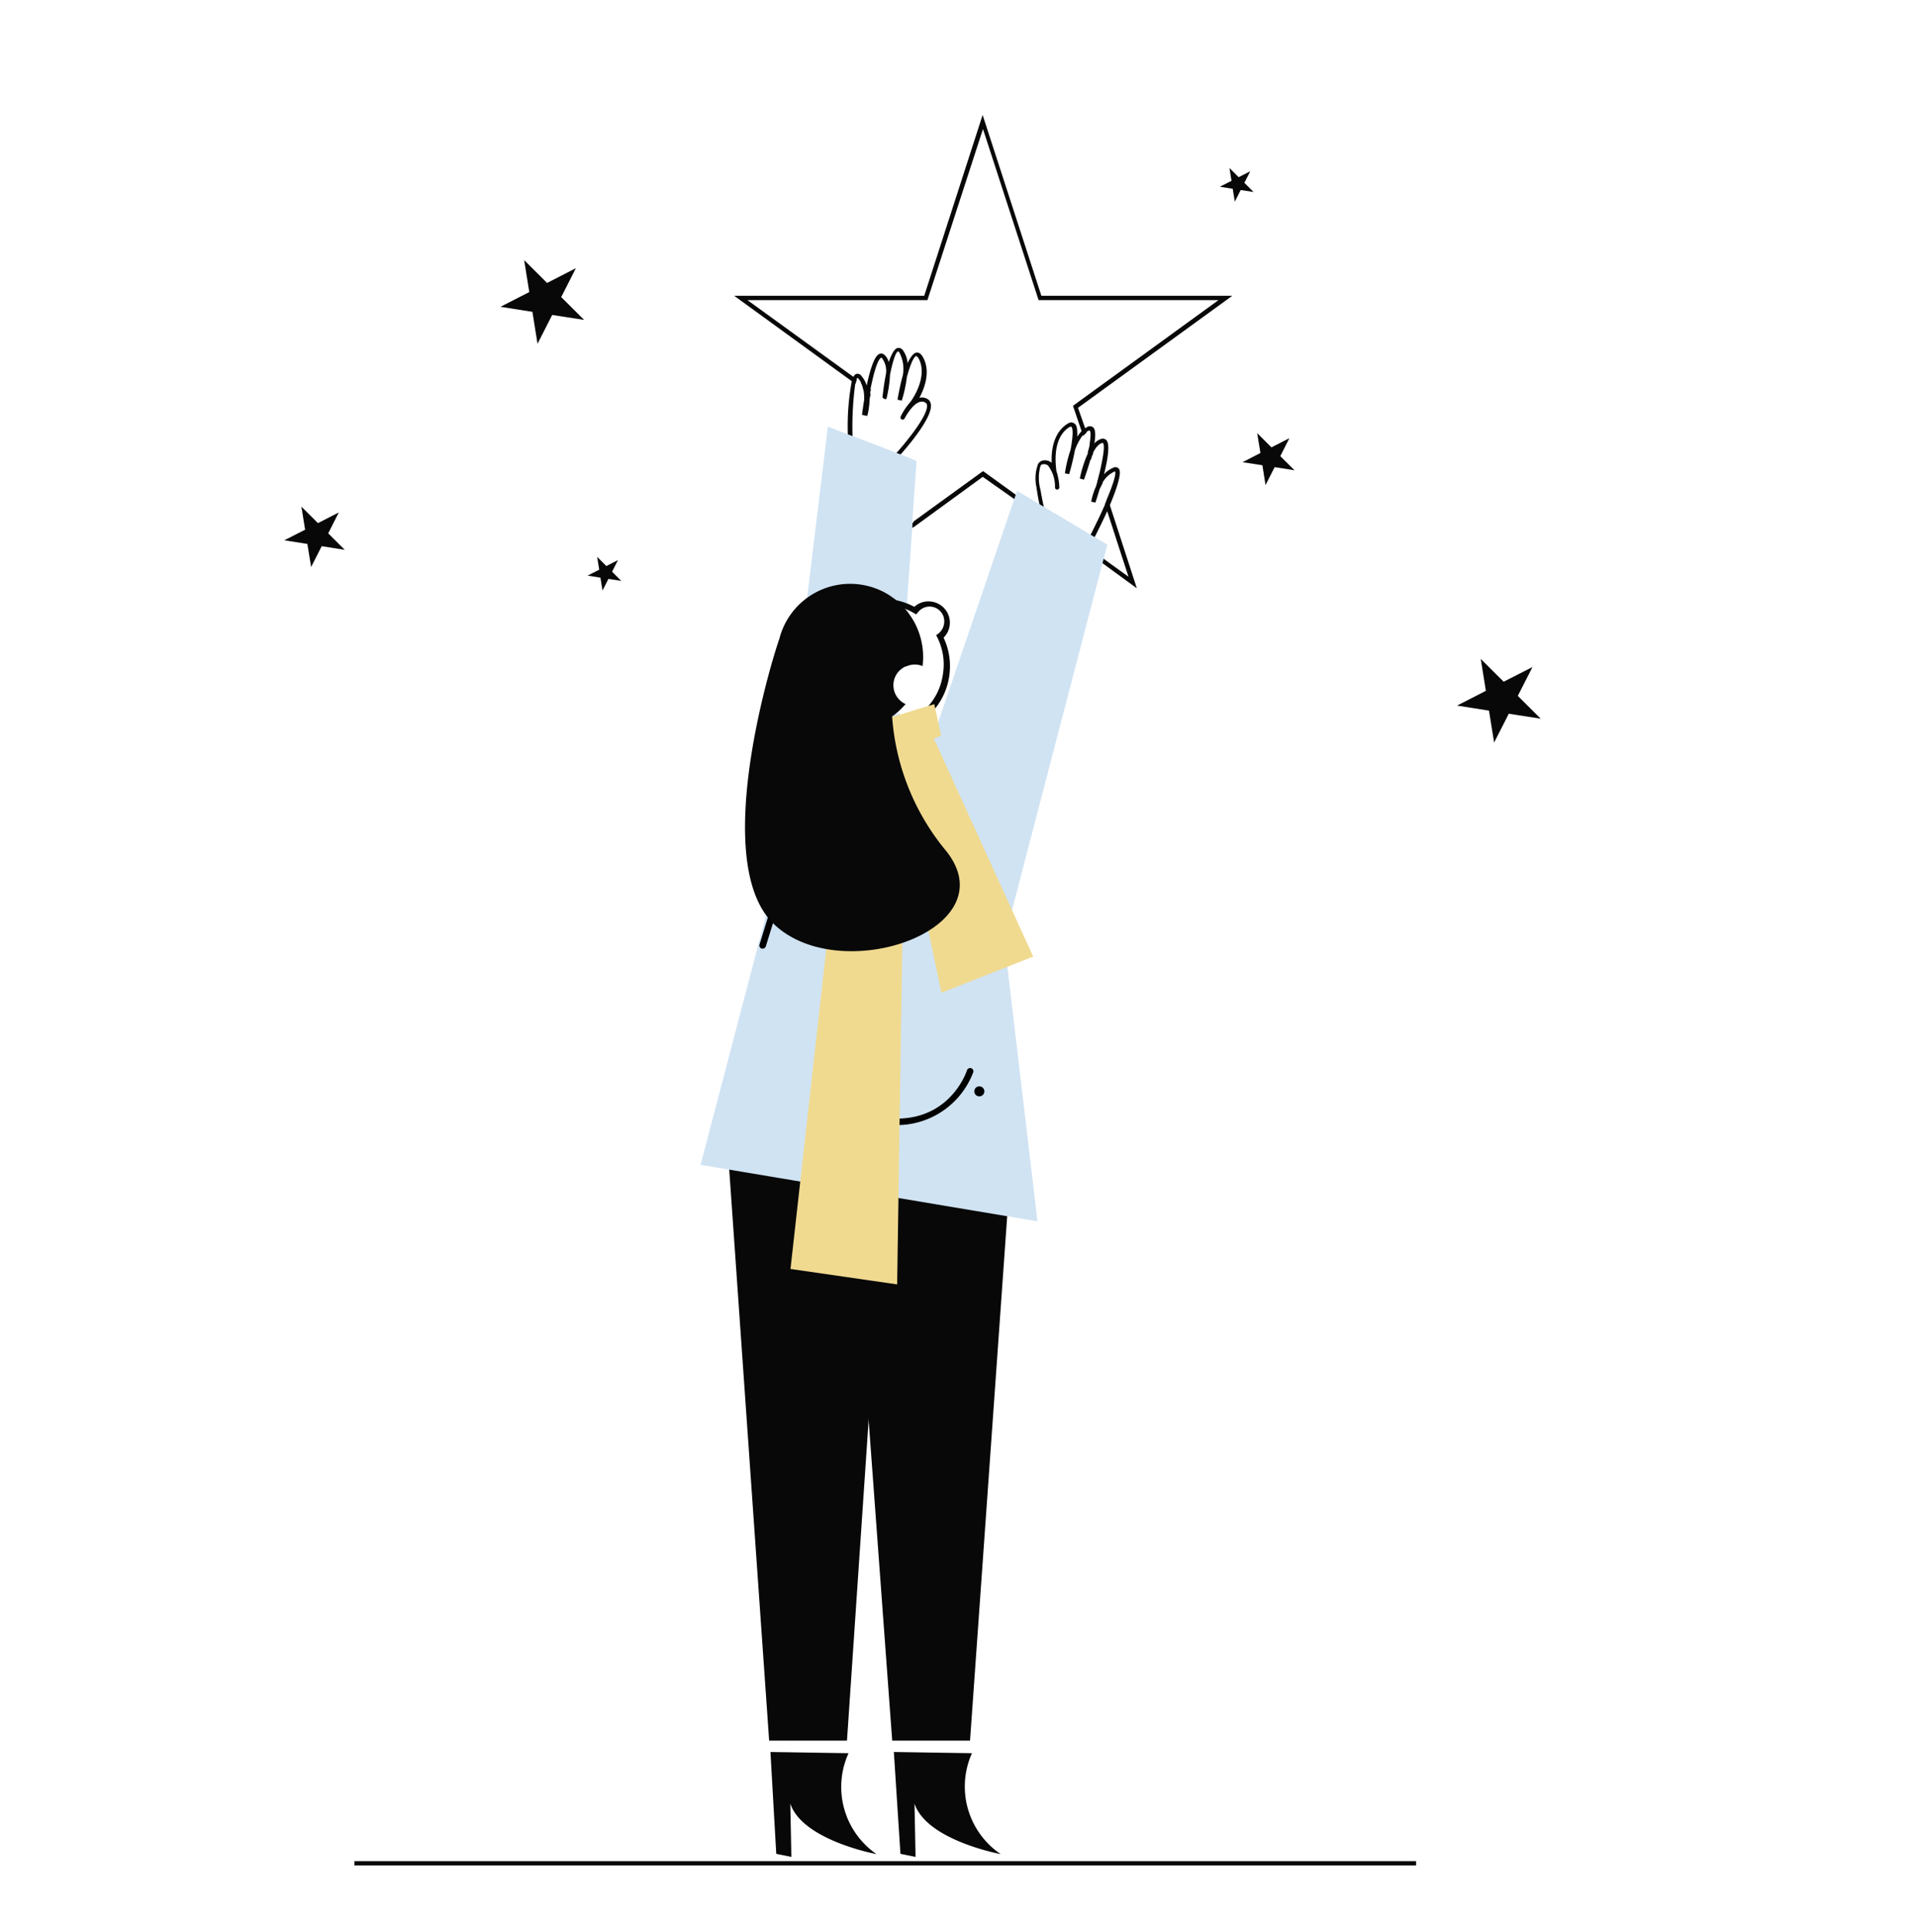 <svg id="Capa_6" data-name="Capa 6" xmlns="http://www.w3.org/2000/svg" viewBox="0 0 220.9 222.71"><title>Mesa de trabajo 38</title><path d="M113.42,54.41l-.15-.11-8,5.8-.05.65,8-5.83L117.56,58l.17-.49Zm-13.33-9.69-.5-.36h0l-.41-.3a2.66,2.66,0,0,1,.3.83l.3.22.21.15.22.16c0-.19.06-.37.1-.55Zm13.33,9.69-.15-.11-8,5.8-.05.65,8-5.83L117.56,58l.17-.49Zm-13.33-9.69-.5-.36h0l-.41-.3a2.66,2.66,0,0,1,.3.83l.3.22.21.15.22.16c0-.19.06-.37.1-.55Zm0,0-.5-.36h0l-.41-.3a2.66,2.66,0,0,1,.3.83l.3.22.21.15.22.16c0-.19.06-.37.1-.55Zm27.66,13.09-.12-.37-.3.7.12.35h0l.12.38.86,2.65.24.75h0l1.37,4.2L128,65l-4.56-3.31-.69-.5h0l-.69-.5-1.41-1-.32-.24h0l-.31-.23-2.24-1.62-4.31-3.14-.15-.11-8,5.8L96.5,66.49l4.54-14,.16-.48.14-.46-.46-.18-.19.58-.08.24-.08.24-5,15.34,9.69-7,8-5.83L117.56,58l2.6,1.89.34.24h0l.57.41h0l.71.51,6,4.4L131,67.8l-3.12-9.61ZM126.63,56l.12.37s0,0,0-.06c.09-.19.18-.39.29-.58l-.1-.32-.11-.34-.14-.43c-.07.29-.15.6-.23.9l.13.38h0Zm-1-4.81c0,.29-.13.61-.21.95l.14.45h0l.14.44.12-.44.15-.33-.11-.33-.08-.26Zm-26-6.81-.41-.3a2.66,2.66,0,0,1,.3.83l.3.22.21.15.22.16c0-.19.06-.37.1-.55l-.21-.15-.5-.36Zm-1.22-.28.19.14a2.17,2.17,0,0,1,.15-.5l-.17-.13-.18-.13L86.13,34.59h20.74l6.4-19.72,6.41,19.72h20.73L123.64,46.77l1,2.94.09.27.09.28a2.48,2.48,0,0,1,.39-.4l-.08-.26-.08-.23L124.22,47,142,34.09H120l-6.77-20.84L106.5,34.09H84.6l13.56,9.85Zm1.73.64-.5-.36h0l-.41-.3a2.66,2.66,0,0,1,.3.83l.3.22.21.15.22.16c0-.19.06-.37.1-.55Zm13.33,9.69-.15-.11-8,5.8-.05.65,8-5.83L117.56,58l.17-.49Zm-13.33-9.69-.5-.36h0l-.41-.3a2.66,2.66,0,0,1,.3.83l.3.22.21.15.22.16c0-.19.06-.37.1-.55Zm13.33,9.69-.15-.11-8,5.8-.05.65,8-5.83L117.56,58l.17-.49Zm-13.33-9.69-.5-.36h0l-.41-.3a2.66,2.66,0,0,1,.3.83l.3.22.21.15.22.16c0-.19.06-.37.1-.55Zm13.33,9.69-.15-.11-8,5.8-.05.65,8-5.83L117.56,58l.17-.49Z" fill="#080808"/><path d="M100,45.26l0,.19c0,.19-.07.37-.1.54l0,.12c0-.06,0-.14,0-.2s0-.25,0-.37,0-.28,0-.43l-.3-.22a5.15,5.15,0,0,1,.1,1.23c-.13.78-.21,1.41-.25,1.72l.49.1a8.16,8.16,0,0,0,.26-1.79c0-.25.08-.49.13-.73Zm0,0,0,.19c0,.19-.07.37-.1.54l0,.12c0-.06,0-.14,0-.2s0-.25,0-.37,0-.28,0-.43l-.3-.22a5.15,5.15,0,0,1,.1,1.23c-.13.78-.21,1.41-.25,1.72l.49.1a8.16,8.16,0,0,0,.26-1.79c0-.25.08-.49.13-.73Zm0,0,0,.19c0,.19-.07.37-.1.54l0,.12c0-.06,0-.14,0-.2s0-.25,0-.37,0-.28,0-.43l-.3-.22a5.15,5.15,0,0,1,.1,1.23c-.13.78-.21,1.41-.25,1.72l.49.1a8.16,8.16,0,0,0,.26-1.79c0-.25.08-.49.13-.73Zm7,.81a1.24,1.24,0,0,0-1.06-.22h0c.59-1.09,1.31-3,.45-4.62-.23-.44-.5-.64-.81-.59s-.69.55-1,1.22a2.85,2.85,0,0,0-.5-1.44.62.62,0,0,0-.67-.31c-.38.11-.7.77-1,1.62a1.62,1.62,0,0,0-.52-.85.53.53,0,0,0-.56-.09c-.61.25-1.11,2-1.46,3.65a3,3,0,0,0-.63-1.14.52.52,0,0,0-.6-.19.6.6,0,0,0-.3.34,1.78,1.78,0,0,0-.19.48,28.72,28.72,0,0,0-.45,6.25c0,.66,0,1.25,0,1.73v.22l2.78.32.51.06,2.42.28.08-.09.19-.21c.85-.94,3.74-4.31,3.59-5.81A.86.86,0,0,0,107,46.07Zm-3.88,6.19L101.2,52l-.51-.06-2.45-.29c0-.43,0-.87,0-1.31a37.24,37.24,0,0,1,.32-6.15h0a2.17,2.17,0,0,1,.15-.5.27.27,0,0,1,.1-.14.22.22,0,0,1,.08.07,1.69,1.69,0,0,1,.29.41,2.66,2.66,0,0,1,.3.83,5.15,5.15,0,0,1,.1,1.23c-.13.78-.21,1.41-.25,1.72l.49.1a8.16,8.16,0,0,0,.26-1.79c0-.25.08-.49.13-.73s.06-.37.1-.55c.38-1.92.84-3.45,1.23-3.61,0,0,0,0,.06,0a2.45,2.45,0,0,1,.48,1.93c-.2,1-.33,2.06-.39,2.66l.23.17,0,0,.22,0a14.55,14.55,0,0,0,.42-2.8c.29-1.47.64-2.61.93-2.69,0,0,.07,0,.14.12a4,4,0,0,1,.39,2.69c-.3,1.08-.5,2.2-.6,2.75l.49.12a15.55,15.55,0,0,0,.59-2.72c.37-1.35.78-2.38,1.09-2.43,0,0,.15.06.29.33,1.09,2.12-.85,4.83-1,5A7.11,7.11,0,0,0,103.79,48a.26.26,0,0,0,.11.34.26.26,0,0,0,.34-.11c.24-.47,1-1.73,1.8-1.92a.77.77,0,0,1,.65.13.34.34,0,0,1,.13.27c.13,1.18-2.45,4.31-3.56,5.54Zm-3.12-7,0,.19c0,.19-.07.37-.1.54l0,.12c0-.06,0-.14,0-.2s0-.25,0-.37,0-.28,0-.43l-.3-.22a5.15,5.15,0,0,1,.1,1.23c-.13.78-.21,1.41-.25,1.72l.49.1a8.16,8.16,0,0,0,.26-1.79c0-.25.08-.49.13-.73Zm0,0,0,.19c0,.19-.07.37-.1.54l0,.12c0-.06,0-.14,0-.2s0-.25,0-.37,0-.28,0-.43l-.3-.22a5.15,5.15,0,0,1,.1,1.23c-.13.78-.21,1.41-.25,1.72l.49.1a8.16,8.16,0,0,0,.26-1.79c0-.25.08-.49.13-.73Zm0,0,0,.19c0,.19-.07.37-.1.54l0,.12c0-.06,0-.14,0-.2s0-.25,0-.37,0-.28,0-.43l-.3-.22a5.15,5.15,0,0,1,.1,1.23c-.13.78-.21,1.41-.25,1.72l.49.1a8.16,8.16,0,0,0,.26-1.79c0-.25.08-.49.13-.73Z" fill="#090909"/><path d="M128.91,54a.52.52,0,0,0-.63-.09,2.93,2.93,0,0,0-1.06.75c.42-1.68.71-3.43.28-3.92a.58.58,0,0,0-.55-.17,1.69,1.69,0,0,0-.84.54c.14-.87.15-1.6-.15-1.86a.62.62,0,0,0-.74,0,1.07,1.07,0,0,0-.22.15,2.18,2.18,0,0,0-.41.34,4,4,0,0,0-.45.59c0-.73,0-1.32-.35-1.53s-.59-.11-1,.19c-1.48,1.11-1.66,3.11-1.6,4.35l0,0a1.23,1.23,0,0,0-1-.27.83.83,0,0,0-.57.41,4.69,4.69,0,0,0-.18,2.7,23,23,0,0,0,.6,3c.07.29.14.55.19.76s.14.48.17.57l0,.12,1.42.49,1.62.56,2.39.83.1-.19c.24-.47.55-1.08.88-1.76.26-.53.53-1.1.79-1.67l.3-.69C128.7,56.27,129.32,54.44,128.91,54Zm-1.58,4.15c-.3.68-.63,1.41-1,2.15-.26.53-.52,1.07-.79,1.59L122,60.66l-1.25-.43c0-.17-.1-.37-.16-.59a32.16,32.16,0,0,1-.69-3.18,5.09,5.09,0,0,1,0-2.77.34.34,0,0,1,.24-.18.77.77,0,0,1,.64.16,4,4,0,0,1,.79,2.51.25.25,0,0,0,.25.25.26.26,0,0,0,.25-.26,6.69,6.69,0,0,0-.34-1.89c0-.21-.61-3.49,1.3-4.92.25-.19.38-.2.41-.18.26.18.18,1.29-.08,2.67a15.69,15.69,0,0,0-.65,2.7l.49.1a27.38,27.38,0,0,0,.66-2.74,6.23,6.23,0,0,1,.84-1.65,2.48,2.48,0,0,1,.39-.4,1.32,1.32,0,0,1,.29-.19c.11-.06.17-.07.18-.05.16.14.12.73,0,1.55,0,.29-.13.61-.21.95,0,.11,0,.21-.08.32a14.14,14.14,0,0,0-.84,2.71l.48.13c.16-.46.46-1.32.73-2.26l.12-.44.15-.33c.32-.62.7-1.11,1.11-1.2.06,0,.06,0,.07,0,.27.3,0,1.77-.41,3.56-.07.29-.15.6-.23.9s-.11.39-.17.58a7.83,7.83,0,0,0-.54,1.72l.48.12c.1-.28.29-.87.5-1.59,0,0,0,0,0-.06.09-.19.18-.39.29-.58a3,3,0,0,1,1.41-1.35l.07,0c.15.29-.25,1.52-.91,3.1Z" fill="#090909"/><polygon points="116.28 137.08 111.78 200.61 102.81 200.61 97.77 132.03 116.28 137.08" fill="#080808"/><polygon points="102.11 133.81 97.6 200.61 88.63 200.61 83.59 128.49 102.11 133.81" fill="#080808"/><path d="M105.62,53.12l-.48,6.81,0,.65-.62,8.83,0,.41,0,.39a6.83,6.83,0,0,0-1.59-.5,8.09,8.09,0,0,1,1.51,1.69l-.41,5.75a1.54,1.54,0,0,0-.48.24,2.38,2.38,0,0,0-.64,3.31,2.44,2.44,0,0,0,.82.75l0,.3a7.25,7.25,0,0,1-.62.62l.59-.18-.06.82,0,.31v0l0,.4,0,.39-.09,1.25-.09,1.26-.17,2.51h0l0,.18h0L102,104.84l-6.5.68-6.54.68-.48,0,.21-1.73h0l.29-2.37h0L91.39,82l1.32-11h0L93,68.93l2.4-19.76,2.19.85.26.09.26.1,2.65,1,.46.18,1.76.68.38.15.25.09Z" fill="#d0e3f3"/><path d="M108.73,73.49a2.41,2.41,0,0,0,.7-1.38,2.45,2.45,0,0,0-2.07-2.77,2.39,2.39,0,0,0-2,.6c-.25-.13-.5-.25-.76-.36a8.08,8.08,0,0,0-1.81-.49,6.39,6.39,0,0,0-1.06-.08h-.07a7.77,7.77,0,0,0-3.05,14.91,6.85,6.85,0,0,0,1.28.42c.22,0,.44.1.67.13a8.56,8.56,0,0,0,1.12.08l.52,0h.07a6.94,6.94,0,0,0,1.29-.21,7.84,7.84,0,0,0,3-1.49,7.17,7.17,0,0,0,1.2-1.2,7.61,7.61,0,0,0,1.62-3.72A7.69,7.69,0,0,0,108.73,73.49Zm-.09,4.3A7,7,0,0,1,107,81.35a6.71,6.71,0,0,1-2.48,1.84h0l-.4.17h0a4.42,4.42,0,0,1-.48.15,2.79,2.79,0,0,1-.39.1l-.1,0a5.91,5.91,0,0,1-.94.13,6.91,6.91,0,0,1-.91,0l-.61-.06a5.69,5.69,0,0,1-.84-.18,7,7,0,0,1-4.41-3.6h0a6.84,6.84,0,0,1-.69-4.16,7.07,7.07,0,0,1,8-5.94l.27,0a6.83,6.83,0,0,1,1.59.5,7.46,7.46,0,0,1,.69.35l.27.16.21-.24a1.69,1.69,0,0,1,3,1.35,1.72,1.72,0,0,1-.65,1.1l-.25.19.14.28A6.94,6.94,0,0,1,108.64,77.79Z" fill="#080808"/><polygon points="95 79.76 113.19 86.95 119.55 140.76 80.73 134.25 95 79.76" fill="#d0e3f3"/><polygon points="127.6 62.77 127.46 63.29 127.46 63.3 126.76 65.99 126.62 66.52 116.01 107.22 114.8 111.85 114.63 112.53 113.61 116.43 112.57 113.34 105.24 91.65 106.81 87.03 107.15 86.05 107.24 85.79 116.35 59.05 116.52 58.56 117.2 56.57 118.16 57.14 118.43 57.3 118.71 57.47 125.13 61.3 125.34 61.43 125.57 61.56 127.22 62.54 127.6 62.77" fill="#d0e3f3"/><path d="M103.26,129.67a14.43,14.43,0,0,1-3.63-.51.38.38,0,0,1-.27-.46.37.37,0,0,1,.46-.26c9.1,2.39,11.52-4.81,11.62-5.12a.38.38,0,0,1,.72.23A9.41,9.41,0,0,1,103.26,129.67Z"/><circle cx="112.85" cy="125.78" r="0.58"/><path d="M106,81.66a2.07,2.07,0,0,1-.79.24Z" fill="#d0e3f3"/><path d="M87.88,109.33a.23.23,0,0,1-.11,0,.38.38,0,0,1-.25-.47l6.42-20.79a.38.38,0,1,1,.72.22l-6.42,20.8A.38.38,0,0,1,87.88,109.33Z"/><path d="M103,201.92l9,.14a9.4,9.4,0,0,0,3.31,11.63s-8.52-1.57-9.93-5.82l.12,6.14-1.74-.35Z" fill="#080808"/><path d="M88.78,201.92l9,.14A9.4,9.4,0,0,0,101,213.69s-8.52-1.57-9.93-5.82l.12,6.14-1.74-.35Z" fill="#080808"/><polygon points="119.06 110.25 108.48 114.42 104.2 93.98 103.38 148.03 91.09 146.25 97.46 89.22 94.82 90.29 94.36 89.24 93.89 88.19 93.2 86.63 93.2 86.62 92.8 85.7 93.5 85.49 96.34 84.62 98.63 83.92 99.21 83.74 99.85 83.54 102.16 82.83 102.51 82.73 103.13 82.54 103.72 82.36 105.2 81.9 105.99 81.66 107.02 81.35 107.64 81.16 107.66 81.15 107.76 81.62 108.45 84.78 108.08 84.93 107.61 85.12 119.06 110.25" fill="#f0da90"/><rect x="40.84" y="214.5" width="122.34" height="0.5" fill="#080808"/><polygon points="170.63 75.94 173.27 78.57 176.59 76.88 174.9 80.2 177.54 82.83 173.86 82.26 172.17 85.58 171.58 81.9 167.9 81.32 171.22 79.62 170.63 75.94" fill="#080808"/><polygon points="60.4 29.98 63.04 32.61 66.36 30.91 64.67 34.24 67.31 36.87 63.63 36.3 61.94 39.62 61.35 35.94 57.67 35.36 60.99 33.66 60.4 29.98" fill="#080808"/><polygon points="34.73 58.39 36.64 60.29 39.04 59.06 37.82 61.47 39.73 63.37 37.07 62.95 35.85 65.35 35.42 62.69 32.76 62.27 35.16 61.05 34.73 58.39" fill="#080808"/><polygon points="68.81 64.18 69.87 65.24 71.21 64.55 70.53 65.89 71.59 66.95 70.11 66.72 69.43 68.06 69.19 66.58 67.71 66.34 69.05 65.66 68.81 64.18" fill="#080808"/><polygon points="141.67 19.36 142.73 20.42 144.07 19.74 143.39 21.07 144.45 22.13 142.97 21.9 142.29 23.24 142.05 21.76 140.57 21.52 141.91 20.84 141.67 19.36" fill="#080808"/><polygon points="144.87 49.92 146.51 51.56 148.58 50.5 147.53 52.57 149.17 54.2 146.88 53.84 145.83 55.91 145.47 53.62 143.18 53.27 145.24 52.21 144.87 49.92" fill="#080808"/><path d="M89.06,106.39c-7-7-.56-29,.75-32.78a8.42,8.42,0,0,1,12.39-5.18,6,6,0,0,1,.62.41,4.35,4.35,0,0,1,.6.46A8.09,8.09,0,0,1,104.93,71a8.43,8.43,0,0,1,1.38,5.77,2.31,2.31,0,0,0-1.79,0A1.54,1.54,0,0,0,104,77a2.38,2.38,0,0,0-.64,3.31,2.44,2.44,0,0,0,.82.75l.17.08a1.3,1.3,0,0,1-.19.22,7.25,7.25,0,0,1-.62.62l-.35.3c-.13.11-.26.2-.39.29a27.25,27.25,0,0,0,6,15.23C116.65,107,96.71,114,89.06,106.39Z" fill="#080808"/></svg>